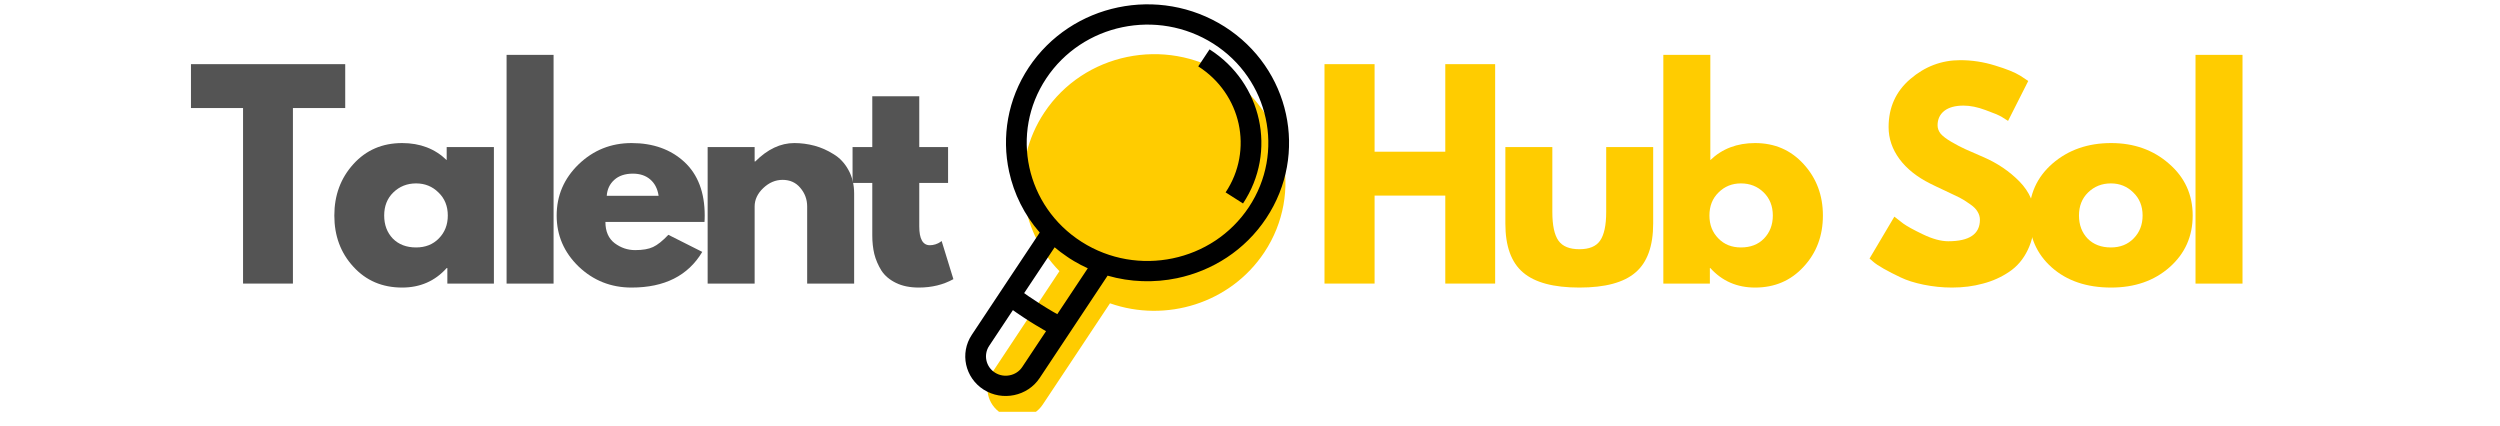 <svg xmlns="http://www.w3.org/2000/svg" xmlns:xlink="http://www.w3.org/1999/xlink" width="235" zoomAndPan="magnify" viewBox="0 0 176.25 30" height="40" preserveAspectRatio="xMidYMid meet" version="1.0"><defs><g/><clipPath id="3733c9b6c9"><path d="M 69 3 L 91 3 L 91 29.031 L 69 29.031 Z M 69 3 " clip-rule="nonzero"/></clipPath><clipPath id="b308a5be34"><path d="M 23 0.02 L 28 0.02 L 28 17 L 23 17 Z M 23 0.02 " clip-rule="nonzero"/></clipPath><clipPath id="a84383bf23"><path d="M 105 0.02 L 117 0.02 L 117 18 L 105 18 Z M 105 0.02 " clip-rule="nonzero"/></clipPath><clipPath id="054ad4f2d8"><path d="M 142 0.02 L 146.789 0.02 L 146.789 17 L 142 17 Z M 142 0.02 " clip-rule="nonzero"/></clipPath><clipPath id="ce0b722853"><rect x="0" width="147" y="0" height="24"/></clipPath></defs><g clip-path="url(#3733c9b6c9)"><path fill="#ffcc00" d="M 86.414 5.277 C 90.695 8 91.914 13.602 89.133 17.793 C 86.746 21.383 82.203 22.77 78.254 21.383 L 75.613 25.363 L 73.512 28.523 C 72.879 29.48 71.555 29.758 70.578 29.133 C 69.598 28.512 69.316 27.219 69.953 26.262 L 72.051 23.098 L 74.691 19.117 C 71.789 16.156 71.238 11.527 73.621 7.938 C 76.402 3.75 82.129 2.559 86.414 5.277 Z M 70.578 29.133 Z M 70.578 29.133 " fill-opacity="1" fill-rule="evenodd"/></g><path fill="#000000" d="M 85.273 3.48 C 87.133 4.664 88.324 6.469 88.75 8.434 C 89.18 10.398 88.84 12.523 87.633 14.344 L 86.406 13.562 C 87.395 12.078 87.672 10.34 87.324 8.73 C 86.973 7.125 85.996 5.648 84.477 4.68 Z M 86.336 1.879 C 88.645 3.348 90.129 5.594 90.66 8.039 C 91.191 10.48 90.77 13.121 89.27 15.383 C 87.77 17.645 85.473 19.094 82.977 19.613 C 81.379 19.945 79.695 19.898 78.086 19.434 L 75.828 22.836 L 75.395 23.488 L 73.297 26.648 C 72.871 27.293 72.211 27.707 71.496 27.855 C 70.781 28.004 70.008 27.887 69.348 27.469 C 68.691 27.051 68.266 26.406 68.113 25.707 C 67.961 25.008 68.082 24.25 68.512 23.605 L 70.609 20.445 L 71.039 19.797 L 73.301 16.395 C 72.211 15.145 71.48 13.66 71.141 12.098 C 70.609 9.652 71.031 7.012 72.531 4.75 C 74.035 2.492 76.328 1.039 78.828 0.52 C 81.324 0 84.023 0.414 86.336 1.879 Z M 76.688 18.914 C 76.367 18.77 76.051 18.605 75.742 18.422 L 75.727 18.414 C 75.707 18.398 75.688 18.387 75.664 18.375 C 75.637 18.359 75.609 18.34 75.582 18.324 L 75.57 18.316 C 75.535 18.297 75.5 18.273 75.469 18.254 C 75.434 18.23 75.398 18.207 75.363 18.188 L 75.355 18.18 C 75.328 18.164 75.301 18.145 75.273 18.125 C 75.254 18.113 75.234 18.098 75.215 18.086 L 75.199 18.074 C 74.902 17.875 74.617 17.66 74.352 17.434 L 72.203 20.664 C 72.305 20.738 72.398 20.805 72.492 20.871 C 72.742 21.043 73.031 21.23 73.352 21.438 C 73.676 21.645 73.969 21.82 74.234 21.977 C 74.332 22.031 74.434 22.09 74.539 22.148 Z M 89.23 8.336 C 88.777 6.25 87.512 4.332 85.539 3.078 C 83.566 1.828 81.262 1.473 79.129 1.918 C 77 2.359 75.039 3.602 73.758 5.531 C 72.477 7.457 72.117 9.715 72.57 11.801 C 73.023 13.883 74.289 15.801 76.262 17.055 C 78.234 18.309 80.539 18.66 82.672 18.215 C 84.805 17.773 86.762 16.535 88.043 14.605 C 89.324 12.676 89.684 10.422 89.23 8.336 Z M 72.07 25.871 L 73.746 23.348 C 73.66 23.301 73.574 23.25 73.488 23.199 C 73.145 23 72.836 22.812 72.559 22.637 C 72.281 22.461 71.98 22.258 71.652 22.035 C 71.57 21.977 71.488 21.918 71.41 21.863 L 69.734 24.387 C 69.527 24.699 69.469 25.07 69.543 25.41 C 69.617 25.754 69.824 26.066 70.145 26.27 C 70.465 26.473 70.844 26.531 71.191 26.457 C 71.543 26.387 71.863 26.184 72.07 25.871 Z M 72.07 25.871 " fill-opacity="1" fill-rule="nonzero"/><g transform="matrix(1, 0, 0, 1, 12, 3)"><g clip-path="url(#ce0b722853)"><g fill="#545454" fill-opacity="1"><g transform="translate(1.307, 16.992)"><g><path d="M 0.156 -12.375 L 0.156 -15.469 L 11.031 -15.469 L 11.031 -12.375 L 7.344 -12.375 L 7.344 0 L 3.828 0 L 3.828 -12.375 Z M 0.156 -12.375 "/></g></g></g><g fill="#545454" fill-opacity="1"><g transform="translate(11.132, 16.992)"><g><path d="M 1.781 -1.188 C 0.883 -2.164 0.438 -3.367 0.438 -4.797 C 0.438 -6.223 0.883 -7.43 1.781 -8.422 C 2.676 -9.41 3.82 -9.906 5.219 -9.906 C 6.488 -9.906 7.535 -9.504 8.359 -8.703 L 8.359 -9.625 L 11.688 -9.625 L 11.688 0 L 8.406 0 L 8.406 -1.094 L 8.359 -1.094 C 7.535 -0.176 6.488 0.281 5.219 0.281 C 3.82 0.281 2.676 -0.207 1.781 -1.188 Z M 4.594 -6.422 C 4.164 -6.004 3.953 -5.461 3.953 -4.797 C 3.953 -4.141 4.156 -3.598 4.562 -3.172 C 4.977 -2.754 5.523 -2.547 6.203 -2.547 C 6.859 -2.547 7.395 -2.758 7.812 -3.188 C 8.227 -3.613 8.438 -4.148 8.438 -4.797 C 8.438 -5.461 8.219 -6.004 7.781 -6.422 C 7.352 -6.848 6.828 -7.062 6.203 -7.062 C 5.566 -7.062 5.031 -6.848 4.594 -6.422 Z M 4.594 -6.422 "/></g></g></g><g clip-path="url(#b308a5be34)"><g fill="#545454" fill-opacity="1"><g transform="translate(22.589, 16.992)"><g><path d="M 1.125 0 L 1.125 -16.125 L 4.438 -16.125 L 4.438 0 Z M 1.125 0 "/></g></g></g></g><g fill="#545454" fill-opacity="1"><g transform="translate(26.807, 16.992)"><g><path d="M 10.859 -4.344 L 3.875 -4.344 C 3.875 -3.676 4.094 -3.176 4.531 -2.844 C 4.969 -2.52 5.445 -2.359 5.969 -2.359 C 6.5 -2.359 6.922 -2.43 7.234 -2.578 C 7.547 -2.723 7.906 -3.008 8.312 -3.438 L 10.703 -2.234 C 9.703 -0.555 8.039 0.281 5.719 0.281 C 4.27 0.281 3.023 -0.211 1.984 -1.203 C 0.953 -2.203 0.438 -3.398 0.438 -4.797 C 0.438 -6.203 0.953 -7.406 1.984 -8.406 C 3.023 -9.406 4.27 -9.906 5.719 -9.906 C 7.238 -9.906 8.477 -9.461 9.438 -8.578 C 10.395 -7.691 10.875 -6.43 10.875 -4.797 C 10.875 -4.578 10.867 -4.426 10.859 -4.344 Z M 3.969 -6.188 L 7.625 -6.188 C 7.551 -6.688 7.352 -7.07 7.031 -7.344 C 6.719 -7.613 6.312 -7.75 5.812 -7.75 C 5.258 -7.75 4.82 -7.602 4.5 -7.312 C 4.176 -7.02 4 -6.645 3.969 -6.188 Z M 3.969 -6.188 "/></g></g></g><g fill="#545454" fill-opacity="1"><g transform="translate(36.764, 16.992)"><g><path d="M 1.125 0 L 1.125 -9.625 L 4.438 -9.625 L 4.438 -8.609 L 4.484 -8.609 C 5.348 -9.473 6.266 -9.906 7.234 -9.906 C 7.711 -9.906 8.188 -9.844 8.656 -9.719 C 9.125 -9.594 9.57 -9.395 10 -9.125 C 10.438 -8.863 10.785 -8.492 11.047 -8.016 C 11.316 -7.535 11.453 -6.977 11.453 -6.344 L 11.453 0 L 8.141 0 L 8.141 -5.438 C 8.141 -5.938 7.977 -6.375 7.656 -6.75 C 7.344 -7.125 6.926 -7.312 6.406 -7.312 C 5.906 -7.312 5.453 -7.117 5.047 -6.734 C 4.641 -6.348 4.438 -5.914 4.438 -5.438 L 4.438 0 Z M 1.125 0 "/></g></g></g><g fill="#545454" fill-opacity="1"><g transform="translate(47.808, 16.992)"><g><path d="M 1.688 -9.625 L 1.688 -13.203 L 5 -13.203 L 5 -9.625 L 7.031 -9.625 L 7.031 -7.094 L 5 -7.094 L 5 -4.031 C 5 -3.145 5.25 -2.703 5.75 -2.703 C 5.875 -2.703 6.004 -2.723 6.141 -2.766 C 6.285 -2.816 6.395 -2.867 6.469 -2.922 L 6.578 -3 L 7.406 -0.312 C 6.695 0.082 5.883 0.281 4.969 0.281 C 4.344 0.281 3.805 0.172 3.359 -0.047 C 2.91 -0.266 2.566 -0.555 2.328 -0.922 C 2.098 -1.297 1.93 -1.688 1.828 -2.094 C 1.734 -2.5 1.688 -2.93 1.688 -3.391 L 1.688 -7.094 L 0.297 -7.094 L 0.297 -9.625 Z M 1.688 -9.625 "/></g></g></g><g fill="#000000" fill-opacity="1"><g transform="translate(53.867, 16.992)"><g/></g></g><g fill="#000000" fill-opacity="1"><g transform="translate(57.636, 16.992)"><g/></g></g><g fill="#000000" fill-opacity="1"><g transform="translate(61.404, 16.992)"><g/></g></g><g fill="#000000" fill-opacity="1"><g transform="translate(65.173, 16.992)"><g/></g></g><g fill="#000000" fill-opacity="1"><g transform="translate(68.941, 16.992)"><g/></g></g><g fill="#000000" fill-opacity="1"><g transform="translate(72.71, 16.992)"><g/></g></g><g fill="#000000" fill-opacity="1"><g transform="translate(76.478, 16.992)"><g/></g></g><g fill="#ffcc00" fill-opacity="1"><g transform="translate(80.252, 16.992)"><g><path d="M 4.656 -6.203 L 4.656 0 L 1.125 0 L 1.125 -15.469 L 4.656 -15.469 L 4.656 -9.297 L 9.641 -9.297 L 9.641 -15.469 L 13.156 -15.469 L 13.156 0 L 9.641 0 L 9.641 -6.203 Z M 4.656 -6.203 "/></g></g></g><g fill="#ffcc00" fill-opacity="1"><g transform="translate(93.19, 16.992)"><g><path d="M 4.25 -9.625 L 4.25 -5.047 C 4.25 -4.098 4.395 -3.422 4.688 -3.016 C 4.977 -2.617 5.469 -2.422 6.156 -2.422 C 6.844 -2.422 7.328 -2.617 7.609 -3.016 C 7.898 -3.422 8.047 -4.098 8.047 -5.047 L 8.047 -9.625 L 11.359 -9.625 L 11.359 -4.234 C 11.359 -2.641 10.941 -1.488 10.109 -0.781 C 9.285 -0.07 7.969 0.281 6.156 0.281 C 4.344 0.281 3.02 -0.07 2.188 -0.781 C 1.352 -1.488 0.938 -2.641 0.938 -4.234 L 0.938 -9.625 Z M 4.25 -9.625 "/></g></g></g><g clip-path="url(#a84383bf23)"><g fill="#ffcc00" fill-opacity="1"><g transform="translate(104.14, 16.992)"><g><path d="M 11.016 -8.422 C 11.922 -7.43 12.375 -6.223 12.375 -4.797 C 12.375 -3.367 11.922 -2.164 11.016 -1.188 C 10.117 -0.207 8.977 0.281 7.594 0.281 C 6.32 0.281 5.27 -0.176 4.438 -1.094 L 4.406 -1.094 L 4.406 0 L 1.125 0 L 1.125 -16.125 L 4.438 -16.125 L 4.438 -8.703 C 5.27 -9.504 6.32 -9.906 7.594 -9.906 C 8.977 -9.906 10.117 -9.41 11.016 -8.422 Z M 8.219 -3.172 C 8.633 -3.598 8.844 -4.141 8.844 -4.797 C 8.844 -5.461 8.629 -6.004 8.203 -6.422 C 7.773 -6.848 7.238 -7.062 6.594 -7.062 C 5.969 -7.062 5.441 -6.848 5.016 -6.422 C 4.586 -6.004 4.375 -5.461 4.375 -4.797 C 4.375 -4.148 4.582 -3.613 5 -3.188 C 5.414 -2.758 5.945 -2.547 6.594 -2.547 C 7.27 -2.547 7.812 -2.754 8.219 -3.172 Z M 8.219 -3.172 "/></g></g></g></g><g fill="#ffcc00" fill-opacity="1"><g transform="translate(115.596, 16.992)"><g/></g></g><g fill="#ffcc00" fill-opacity="1"><g transform="translate(119.365, 16.992)"><g><path d="M 6.828 -15.75 C 7.66 -15.75 8.477 -15.625 9.281 -15.375 C 10.082 -15.133 10.676 -14.895 11.062 -14.656 L 11.625 -14.281 L 10.203 -11.469 C 10.086 -11.551 9.93 -11.648 9.734 -11.766 C 9.535 -11.879 9.16 -12.035 8.609 -12.234 C 8.055 -12.441 7.539 -12.547 7.062 -12.547 C 6.477 -12.547 6.023 -12.422 5.703 -12.172 C 5.391 -11.922 5.234 -11.582 5.234 -11.156 C 5.234 -10.945 5.305 -10.75 5.453 -10.562 C 5.609 -10.383 5.863 -10.191 6.219 -9.984 C 6.582 -9.773 6.898 -9.609 7.172 -9.484 C 7.453 -9.359 7.879 -9.172 8.453 -8.922 C 9.453 -8.492 10.305 -7.914 11.016 -7.188 C 11.723 -6.457 12.078 -5.629 12.078 -4.703 C 12.078 -3.816 11.914 -3.039 11.594 -2.375 C 11.281 -1.719 10.844 -1.203 10.281 -0.828 C 9.727 -0.453 9.113 -0.176 8.438 0 C 7.758 0.188 7.031 0.281 6.25 0.281 C 5.57 0.281 4.906 0.211 4.25 0.078 C 3.602 -0.055 3.062 -0.227 2.625 -0.438 C 2.188 -0.645 1.789 -0.848 1.438 -1.047 C 1.094 -1.242 0.836 -1.414 0.672 -1.562 L 0.438 -1.766 L 2.188 -4.719 C 2.344 -4.594 2.551 -4.43 2.812 -4.234 C 3.07 -4.047 3.535 -3.789 4.203 -3.469 C 4.879 -3.145 5.473 -2.984 5.984 -2.984 C 7.473 -2.984 8.219 -3.488 8.219 -4.5 C 8.219 -4.707 8.16 -4.898 8.047 -5.078 C 7.941 -5.266 7.754 -5.445 7.484 -5.625 C 7.223 -5.812 6.988 -5.957 6.781 -6.062 C 6.57 -6.164 6.234 -6.328 5.766 -6.547 C 5.297 -6.766 4.945 -6.93 4.719 -7.047 C 3.781 -7.516 3.055 -8.094 2.547 -8.781 C 2.035 -9.477 1.781 -10.227 1.781 -11.031 C 1.781 -12.414 2.289 -13.547 3.312 -14.422 C 4.344 -15.305 5.516 -15.75 6.828 -15.75 Z M 6.828 -15.75 "/></g></g></g><g fill="#ffcc00" fill-opacity="1"><g transform="translate(130.615, 16.992)"><g><path d="M 2.031 -1.141 C 0.969 -2.086 0.438 -3.305 0.438 -4.797 C 0.438 -6.285 0.988 -7.508 2.094 -8.469 C 3.207 -9.426 4.582 -9.906 6.219 -9.906 C 7.832 -9.906 9.191 -9.422 10.297 -8.453 C 11.41 -7.492 11.969 -6.273 11.969 -4.797 C 11.969 -3.328 11.426 -2.113 10.344 -1.156 C 9.258 -0.195 7.883 0.281 6.219 0.281 C 4.5 0.281 3.102 -0.191 2.031 -1.141 Z M 4.594 -6.422 C 4.164 -6.004 3.953 -5.461 3.953 -4.797 C 3.953 -4.141 4.156 -3.598 4.562 -3.172 C 4.977 -2.754 5.523 -2.547 6.203 -2.547 C 6.859 -2.547 7.395 -2.758 7.812 -3.188 C 8.227 -3.613 8.438 -4.148 8.438 -4.797 C 8.438 -5.461 8.219 -6.004 7.781 -6.422 C 7.352 -6.848 6.828 -7.062 6.203 -7.062 C 5.566 -7.062 5.031 -6.848 4.594 -6.422 Z M 4.594 -6.422 "/></g></g></g><g clip-path="url(#054ad4f2d8)"><g fill="#ffcc00" fill-opacity="1"><g transform="translate(141.659, 16.992)"><g><path d="M 1.125 0 L 1.125 -16.125 L 4.438 -16.125 L 4.438 0 Z M 1.125 0 "/></g></g></g></g></g></g></svg>